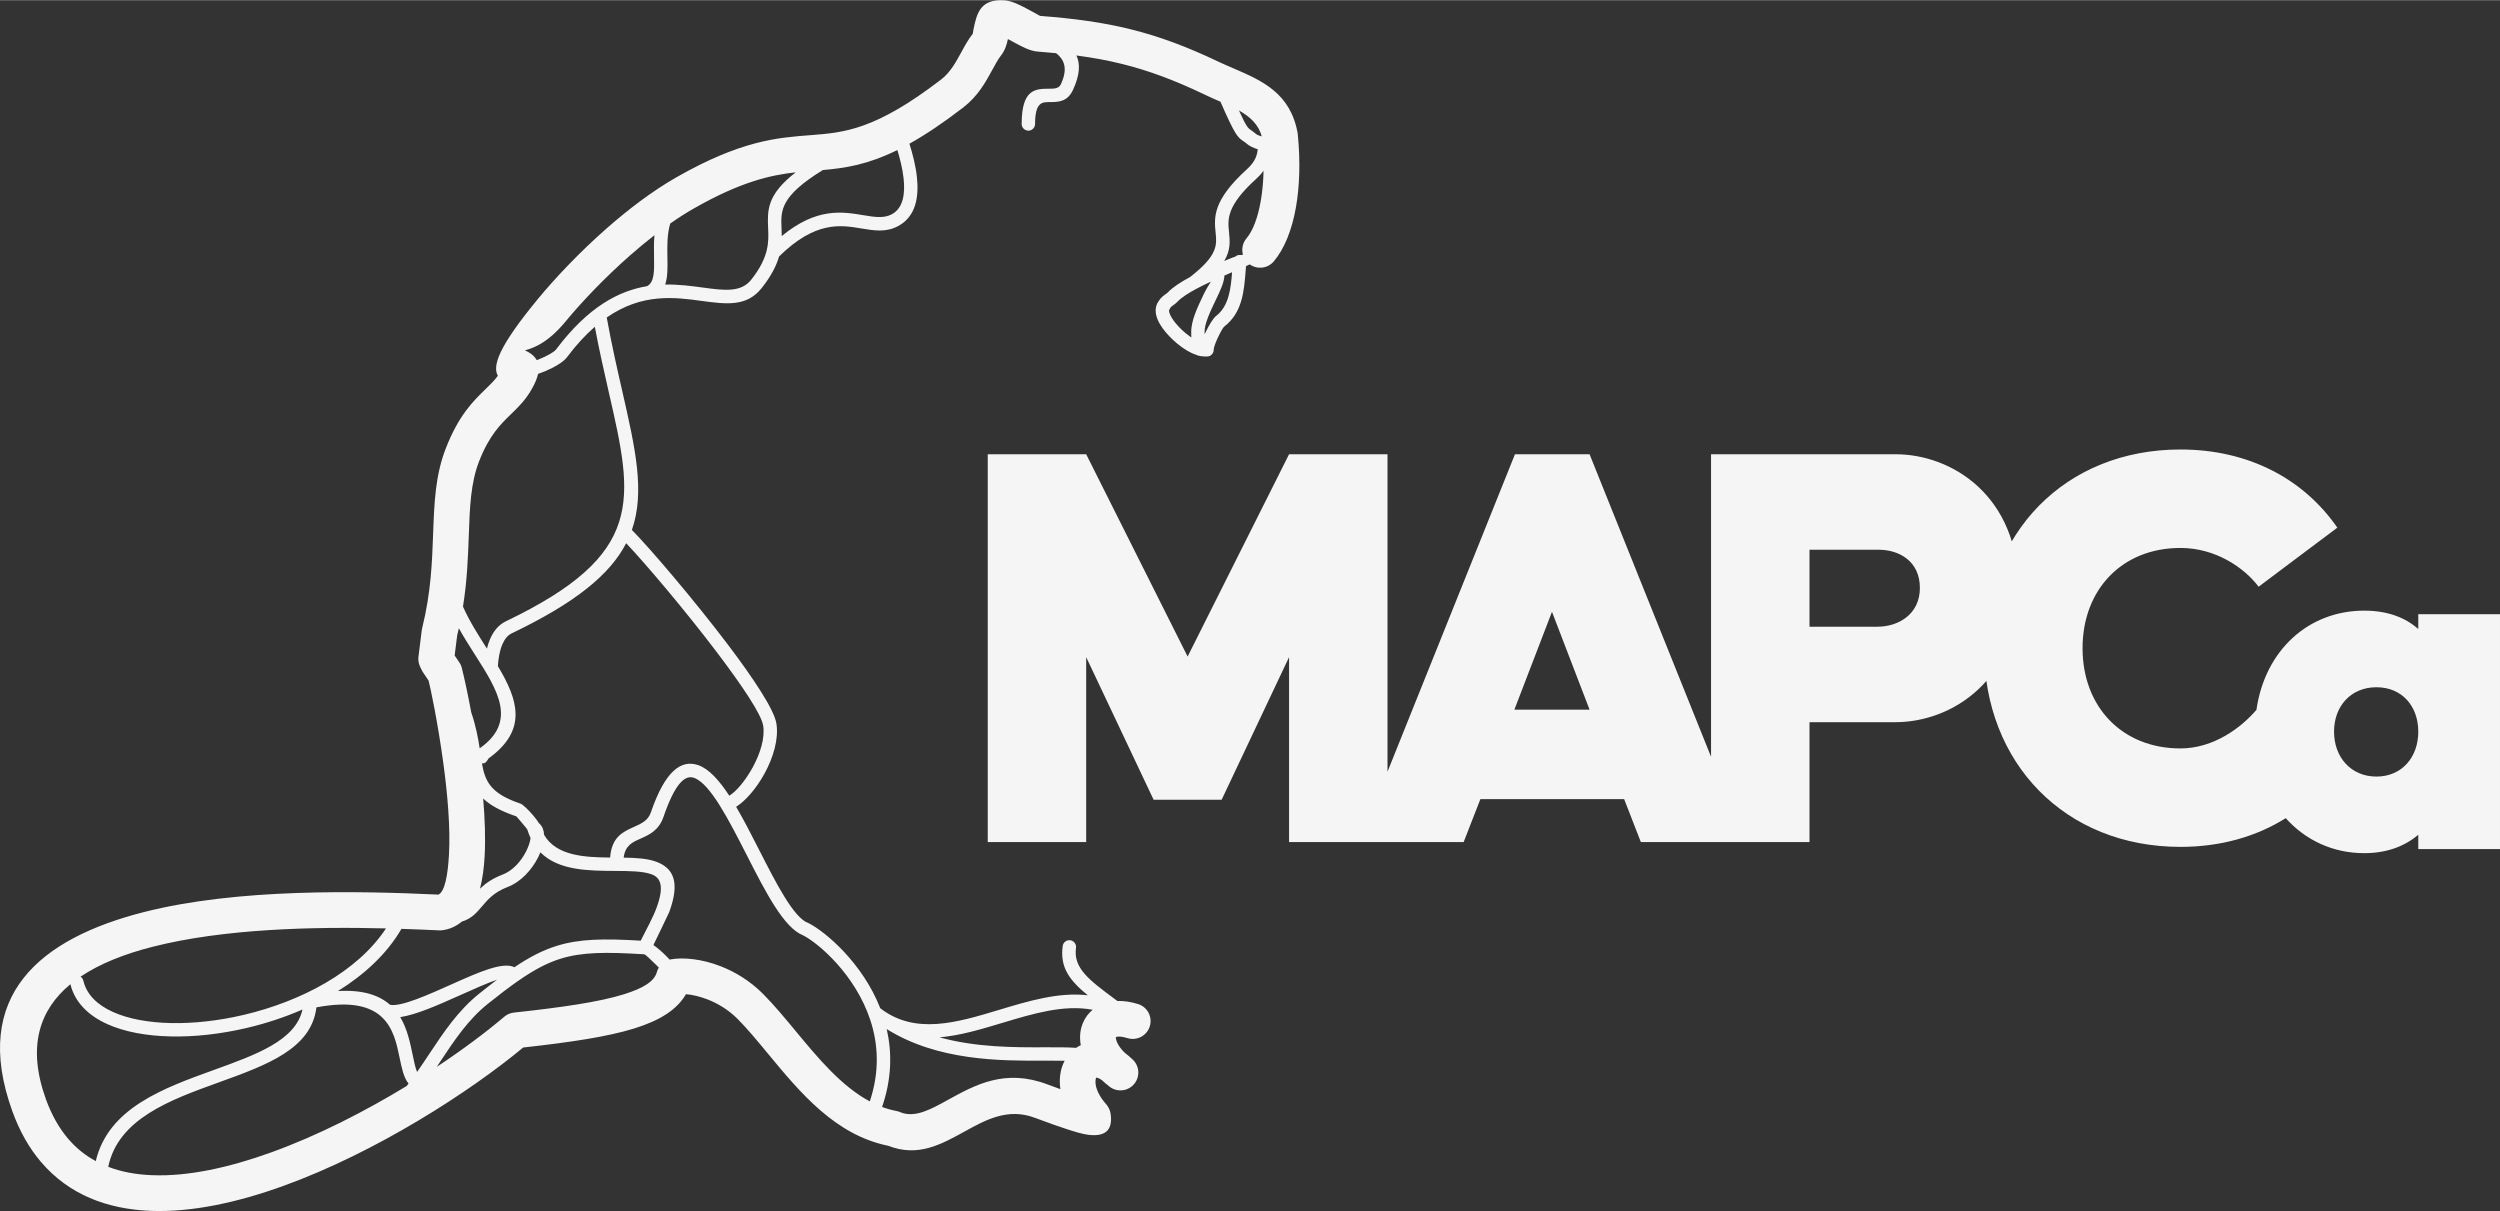 <svg xmlns="http://www.w3.org/2000/svg" xmlns:xlink="http://www.w3.org/1999/xlink" xmlns:xodm="http://www.corel.com/coreldraw/odm/2003" xml:space="preserve" width="838px" height="406px" style="shape-rendering:geometricPrecision; text-rendering:geometricPrecision; image-rendering:optimizeQuality; fill-rule:evenodd; clip-rule:evenodd" viewBox="0 0 5621.9 2722.87"><rect x="0" y="0" width="5621.9" height="2722.87" fill="#333333" stroke="none"/> <defs> <style type="text/css"> <![CDATA[ .fil0 {fill:whitesmoke;fill-rule:nonzero} ]]> </style> </defs> <g id="Plan_x0020_1">  <g id="_2527907729056"> <path class="fil0" d="M2786.09 247.98c17.07,37.44 20.53,39.82 27.28,44.42 2.93,1.97 6.21,4.24 10.81,8.24 2.27,1.97 7.22,4.18 13.19,5.79 -7.28,-27.46 -26.98,-44.78 -51.28,-58.45l0 0zm-396.3 1878.81c1.13,-8.24 8.72,-13.97 16.95,-12.84 8.24,1.13 14.03,8.72 12.9,16.95 -6.39,45.85 29.43,72.36 87.1,115.17l6.03 4.48c14.09,-0.42 29.62,1.67 46.27,6.8 21.2,6.51 33.08,28.96 26.57,50.15 -6.51,21.2 -28.96,33.08 -50.15,26.57 -12.84,-3.94 -21.61,-4.36 -26.33,-2.33 -0.06,0.78 0.06,1.91 0.36,3.4 1.55,9.14 7.88,20.18 19.82,31.88 6.09,4.54 12.24,9.74 18.33,15.65 15.88,15.46 16.24,40.89 0.77,56.77 -14.92,15.35 -39.22,16.18 -55.16,2.21 -5.61,-4.3 -10.81,-8.78 -15.64,-13.31 -5.43,-3.76 -9.67,-5.44 -12.78,-5.49 -0.24,0.71 -0.47,1.67 -0.77,2.86 -2.75,13.02 2.98,32.78 21.01,54.21l1.91 2.03c5.91,6.8 9.43,14.5 10.57,22.68 5.43,38.03 -13.91,51.47 -50.87,46.75 -6.27,-0.83 -13.91,-2.57 -22.33,-4.9 -32.65,-9.07 -86.09,-29.07 -97.31,-33.31 -60.6,-22.87 -110.74,4.84 -156.95,30.39 -55.05,30.33 -106.09,58.51 -172.54,32.6 -119.17,-24.12 -198.03,-119.41 -270.15,-206.63 -23.7,-28.66 -46.63,-56.36 -68.42,-78.33 -20.83,-20.96 -44.89,-35.28 -68,-44.24 -18.03,-6.92 -34.8,-10.62 -48.42,-11.7 -20.12,34.75 -58.44,59.11 -116.41,77.08 -59.29,18.38 -141.62,30.86 -249.67,42.8 -118.27,98.33 -329.85,235.64 -539.41,311.28 -102.92,37.2 -205.97,59.7 -298.44,56.06 -97.92,-3.88 -184,-36.48 -246.81,-110.38 -25.97,-30.51 -47.58,-68.12 -64.06,-113.67 -94.51,-261.8 64.24,-388.84 295.7,-447.82 210.57,-53.68 483.88,-47.65 662.51,-39.29 14.15,-6.86 21.07,-42.74 23.7,-90.68 3.28,-60.36 -3.28,-135.17 -12.54,-203.65 -12.77,-94.03 -29.43,-172.59 -33.37,-186.92l-11.4 -16.96c-1.85,-2.5 -3.41,-5.25 -4.72,-8.23 -0.12,-0.42 0.06,0.12 -0.12,-0.18 -1.02,-2.03 -2.15,-4.12 -3.16,-6.69 -2.99,-6.51 -4.3,-13.97 -3.35,-21.61l7.47 -59.76c0.24,-1.61 0.53,-3.28 0.95,-4.9 19.82,-79.58 22.33,-149.07 24.54,-211.28 2.57,-70.21 4.77,-132.06 28.77,-193.25 29.2,-74.51 61.44,-105.74 89.67,-133.14 10.09,-9.79 19.53,-18.92 27.17,-29.49 -12.54,-22.27 1.13,-64.9 89.91,-172.54 39.52,-47.94 94.21,-105.61 154.09,-158.33 49.79,-43.82 103.94,-84.89 157.19,-115.28 145.56,-82.93 226.33,-89.14 301.2,-94.87 76.53,-5.91 146.15,-11.28 294.62,-125.43 20.36,-15.64 33.08,-38.98 44.66,-60.24 8.12,-14.98 15.82,-29.13 26.21,-42.39 0.54,-0.71 0.6,-4.77 1.73,-10.14 7.22,-34.45 14.45,-68.42 68.72,-65.14 18.44,1.08 38.8,12.12 58.74,22.93 11.4,6.15 21.91,12.17 22.21,12.17 76.18,5.86 140.24,14.33 204,30.15 63.76,15.82 126.45,38.99 199.76,74.09 6.86,3.29 18.87,8.42 30.87,13.61 64.65,27.89 128.77,55.53 144.77,146.75l-0.12 0 0.42 3.16c5.79,60 4,115.82 -4.3,162.69 -9.01,51.16 -26.03,93.49 -49.79,121.61 -13.61,16.06 -37.19,18.81 -54.03,6.75 -2.69,1.25 -5.49,2.56 -8.42,3.88l-0.83 10.21c-3.58,46.03 -7.34,94.56 -48.3,125.85 -2.57,2.03 -8.96,13.37 -14.75,25.91 -4.89,10.68 -8.83,21.25 -8.83,26.21 0,8.29 -6.75,15.1 -15.11,15.1 -11.82,0 -19.82,-1.31 -25.13,-4.18 -12.48,-3.88 -28.12,-13.37 -42.57,-25.49 -11.88,-10.03 -23.52,-21.97 -32.12,-33.97 -9.61,-13.37 -15.82,-27.46 -15.58,-40.42 0.12,-7.58 2.33,-14.57 6.93,-20.71 4.42,-7.53 10.57,-11.94 16,-15.82 1.79,-1.26 3.46,-2.51 3.88,-2.99 11.16,-11.94 29.37,-23.76 50.45,-35.1 62.8,-48.3 60.35,-72.6 57.67,-99.05 -3.52,-35.04 -7.41,-72.95 71.04,-144.06 20,-18.15 22.27,-33.73 23.71,-44.29 -9.97,-2.99 -19.05,-7.53 -23.94,-11.77 -3.11,-2.74 -5.79,-4.53 -8.12,-6.15 -13.26,-9.01 -18.51,-12.59 -51.94,-89.07l-2.75 -1.14c-9.73,-4.23 -19.46,-8.41 -33.67,-15.22 -67.82,-32.48 -125.73,-53.79 -184.36,-68.36 -33.19,-8.29 -66.92,-14.38 -103.1,-19.16 8.53,18.15 8.53,42.69 -7.88,77.73 -12.6,26.87 -32.78,26.99 -52.96,27.05 -16,0.06 -32.12,0.18 -32.12,49.19 0,8.3 -6.74,15.1 -15.04,15.1 -8.36,0 -15.11,-6.8 -15.11,-15.1 0,-78.98 31.17,-79.1 62.15,-79.22 10.69,-0.06 21.31,-0.12 25.85,-9.79 17.32,-36.84 6.63,-56.78 -10.51,-70.15 -13.61,-1.32 -27.58,-2.51 -42.08,-3.64 -16.78,-1.26 -35.35,-11.35 -54.33,-21.61l-12 -6.51c-2.75,12.59 -6.33,25.25 -15.94,37.49 -6.21,8 -12.42,19.34 -18.93,31.34 -15.46,28.42 -32.48,59.59 -66.09,85.44 -46.09,35.46 -85.61,61.61 -120.54,81.07 7.05,22.39 13.97,48.6 16.78,74.33 5.07,45.67 -2.39,89.55 -42.03,110.8 -27.4,14.69 -53.49,10.33 -83.17,5.38 -46.32,-7.76 -103.04,-17.25 -184.71,63.1 -5.97,20.54 -17.49,43.77 -39.28,71.23 -33.68,42.33 -79.47,36.12 -135.83,28.54 -59.58,-8.06 -132.59,-17.91 -212.41,37.37 10.98,60.72 23.28,114.81 34.57,164 29.73,130.33 51.94,227.94 21.97,313.79 38.62,38.93 138.27,155.22 216.59,258.75 57.08,75.52 103.41,145.25 108.36,176.42 5.67,35.16 -7.16,77.01 -26.63,112.65 -17.97,32.96 -42.44,61.26 -63.88,74.81 17.32,29.43 34.33,62.86 51.28,96 39.41,77.37 78.21,153.43 110.75,165.25 0.9,0.3 1.73,0.72 2.51,1.2 35.4,18.2 119.46,87.94 159.58,190.5 78.27,60.54 172,32.36 266.86,3.76 66.93,-20.18 134.45,-40.47 199.82,-32.89 -40.65,-33.14 -63.1,-62.45 -56.41,-110.93l0 0zm67.28 143.52c-64.47,-12.24 -133.61,8.6 -202.09,29.19 -47.99,14.45 -95.7,28.84 -142.14,32.78 82.74,22.93 168.89,22.63 236.11,22.39 26.81,-0.12 50.75,-0.18 70.99,1.25 3.34,-2.27 6.8,-4.3 10.51,-6.03l-0.24 -1.19c-3.05,-17.91 -1.08,-34.93 5.49,-49.92 4.9,-11.1 12.06,-20.77 21.37,-28.47l0 0zm-62.86 114.57c-13.67,-0.24 -28.9,-0.18 -45.26,-0.12 -99.82,0.35 -239.58,0.83 -354.92,-70.99 11.94,52.42 11.58,111.41 -10.45,175.05 10.57,4 21.43,7.04 32.6,9.19 3.46,0.6 6.74,1.67 9.79,3.16 32.12,12.42 67.4,-7.04 105.43,-28.06 61.73,-34.09 128.66,-71.04 223.94,-35.04 4.42,1.61 15.58,5.79 29.2,10.74 -2.09,-14.26 -1.62,-27.7 0.95,-39.76 1.79,-8.65 4.78,-16.77 8.72,-24.18l0 0.01zm-754.33 -596.06c15.76,-9.02 36.6,-34.09 53.02,-64.12 16.65,-30.57 27.76,-65.55 23.28,-93.55 -4.06,-25.56 -48.12,-90.75 -102.69,-162.93 -72.83,-96.3 -163.46,-203.04 -205.43,-247.1 -36.12,70.09 -113.01,133.55 -257.49,202.74 -9.31,4.42 -15.94,13.43 -20.72,24.36 -6.5,14.92 -9.31,33.13 -10.21,49.37 44.6,74.69 68.36,143.29 -21.19,207.64 -0.3,0.66 -0.66,1.44 -1.2,2.27l-0.05 0.06c-4.36,6.93 -7.71,9.67 -13.44,8.54 7.11,41.08 19.46,68 87.11,90.81 4.35,1.43 17.13,13.49 27.1,25.13 5.61,6.51 10.87,13.37 14.09,18.81 3.94,3.22 6.87,7.4 8.78,12.47 1.55,4 2.39,8.54 2.62,13.5 27.53,47.4 90.51,50.62 148.54,51.16 3.53,-46.69 29.02,-58.03 55.05,-69.55 14.98,-6.69 30.27,-13.44 36.59,-31.94 31.95,-93.38 68.06,-119.47 106.39,-106.33 24.06,8.18 47.23,34.09 69.85,68.66l0 0zm1201.61 -1405.14c-4.24,5.79 -9.67,11.82 -16.54,18.09 -67.16,60.84 -64.12,91.05 -61.25,118.81 2.08,20.95 4.12,40.89 -10.69,65.97l10.21 -4.42c4.95,-2.15 9.85,-3.88 14.51,-5.37 2.98,-2.75 7.1,-4.24 11.46,-3.82 0.6,0.06 1.13,0.12 1.73,0.24l4.18 -0.9c-3.46,-12.42 -0.9,-26.21 8,-36.78 14.39,-17.01 25.37,-46.14 31.94,-83.58 3.7,-20.83 5.85,-43.76 6.45,-68.24zm-823.52 -46.74c-67.34,33.19 -117.49,40.65 -167.58,45.01 -95.94,58.99 -94.63,91.35 -92.96,129.73 0.24,6.09 0.48,12.3 0.54,18.69 78.39,-64.48 135.88,-54.86 183.64,-46.87 24.3,4.06 45.67,7.65 63.94,-2.14 25.79,-13.86 30.21,-46.45 26.39,-81.02 -2.39,-21.49 -8,-43.7 -13.97,-63.4l0 0zm-228.6 50.15c-56.89,6.26 -123.76,21.25 -228.95,81.19 -17.61,9.97 -35.46,21.43 -53.31,34.03 -7.17,24.96 -6.69,51.28 -6.27,74.87 0.48,23.7 0.83,45.19 -5.02,62.26 30.39,-0.53 58.87,3.29 85.02,6.81 47.04,6.39 85.19,11.52 108.24,-17.43 41.01,-51.7 39.58,-85.67 38.27,-115.94 -1.73,-40.36 -3.17,-75.23 62.03,-125.79l-0.01 0zm-317.67 141.43c-18.63,14.45 -37.01,29.73 -54.98,45.55 -57.32,50.45 -108.72,104.54 -145.26,148.9 -44.95,54.5 -80.59,60.95 -91.22,64.65 2.45,0.9 4.95,2.03 7.58,3.53 8.3,4.77 15.1,10.62 19.28,18.32 2.51,-0.95 5.08,-1.97 7.59,-3.04 16.41,-6.93 31.46,-15.17 35.94,-21.2 72.35,-96.35 141.67,-131.76 204.47,-142.15 16.72,-8.65 16.24,-34.5 15.7,-65.43 -0.29,-15.58 -0.59,-32.24 0.9,-49.13l0 0zm-261.67 311.82c-2.15,9.85 -6.86,21.37 -14.63,34.93 -13.91,24.29 -29.73,39.64 -46.98,56.35 -22.39,21.68 -47.94,46.45 -70.87,104.84 -19.16,48.83 -21.13,104.06 -23.34,166.8 -1.79,48.66 -3.64,101.5 -13.07,160.36 13.91,31.82 33.79,62.99 52.95,93.08l0.9 1.43c1.85,-7.58 4.24,-14.99 7.28,-21.91 7.4,-17.07 18.63,-31.52 35.34,-39.52 314.57,-150.69 286.75,-272.78 232,-512.6 -10.44,-45.67 -21.79,-95.4 -31.99,-149.67 -20.6,17.91 -41.62,40.48 -62.93,68.84 -7.82,10.44 -27.7,22.2 -48.36,30.86 -5.37,2.27 -10.86,4.36 -16.3,6.21l0 0zm-178.15 572c-1.19,5.31 -2.45,10.69 -3.82,16.12l-5.61 45.13 10.74 16c1.38,2.03 2.51,4.18 3.47,6.33l0.18 0.42c1.31,3.16 2.2,6.45 2.74,9.73 4.18,16.6 12,51.47 20.18,95.59 10.51,30.86 15.4,57.49 18.93,80.71 85.43,-59.94 40.23,-130.86 -9.91,-209.49 -12.6,-19.7 -25.44,-39.88 -36.9,-60.54l0 0zm54.69 382.87c3.82,45.13 5.43,89.91 3.28,129.55 -1.43,26.63 -4.78,51.4 -10.45,73.25 11.89,-11.46 27.29,-22.75 50.93,-31.76 23.34,-8.89 41.97,-30.69 52.83,-52.24 4.6,-9.07 7.76,-17.91 9.26,-25.61l0 -0.06c0.3,-1.49 0.53,-2.93 0.65,-4.3 -2.5,-5.37 -4.71,-11.22 -6.68,-17.43l-0.36 -1.14c-0.42,-1.31 -5.31,-7.34 -10.92,-13.85l-13.8 -16.17c-36.05,-12.18 -59.28,-25.26 -74.74,-40.24l0 0zm-48.12 276.89c-6.33,5.31 -13.25,9.67 -20.9,13.02 -7.1,3.1 -14.69,5.25 -22.68,6.32 -2.57,0.36 -5.14,0.48 -7.65,0.3 -26.2,-1.25 -54.5,-2.44 -84.47,-3.4 -32.48,56 -83.05,102.81 -142.87,139.88 57.02,-3.34 93.38,9.79 117.32,30.93 24.47,4.89 84.53,-21.98 140.59,-47.05 58.21,-26.03 112.9,-50.45 139.05,-37.49 33.97,-22.87 63.52,-38.15 94.8,-47.88 51.05,-15.94 105.14,-16.78 189.2,-11.82 11.52,-22.93 28.72,-54.27 35.7,-74.39 17.55,-47.52 9.43,-67.17 -11.4,-74.87 -19.58,-7.16 -49.67,-7.4 -82.09,-7.58 -59.94,-0.3 -127.05,-0.71 -167.82,-41.79 -1.55,3.7 -3.23,7.52 -5.14,11.29 -13.79,27.22 -37.91,55.04 -69.01,66.86 -30.15,11.52 -44.24,28.18 -56.54,42.63 -12.89,15.16 -24.18,28.48 -46.09,35.04l0 0zm-170.45 15.22c-162.93,-4 -364.36,0.42 -524.78,41.32 -62.38,15.88 -118.26,37.67 -162.08,67.22 3.04,2.03 5.43,5.19 6.32,9.14 7.35,31.22 31.59,54.56 66.75,70.32 34.87,15.65 80,23.82 130.39,24.9 50.98,1.07 107.28,-5.19 163.58,-18.45 128,-30.15 255.22,-96.3 319.82,-194.45l0 0zm-709.67 125.5c-69.31,57.31 -97.91,140 -55.1,258.56 12.95,35.82 29.79,65.2 49.91,88.84 18.03,21.19 38.92,37.85 62.21,50.39 28.29,-119.29 151.52,-163.82 266.74,-205.38 94.39,-34.09 182.87,-66.09 198.09,-135.46 -40.36,17.55 -82.75,31.4 -125.13,41.38 -58.57,13.79 -117.38,20.29 -171.05,19.1 -54.33,-1.13 -103.52,-10.15 -142.03,-27.4 -43.4,-19.47 -73.67,-49.32 -83.64,-90.03zm85.07 410.68c29.97,11.47 63.11,17.43 98.39,18.81 81.44,3.22 174.27,-17.38 268.24,-51.35 105.25,-37.97 211.22,-92.47 304.48,-149.25l4.24 -5.43c-10.99,-13.55 -15.29,-34.57 -20.24,-58.51 -12.36,-60 -29.55,-142.99 -186.99,-112.84 -11.16,93.38 -111.76,129.74 -219.34,168.6 -109.19,39.4 -226.27,81.73 -248.78,189.97l0 0zm738.81 -224.83c59.94,-39.77 112.06,-78.99 151.82,-112.78 6.45,-5.43 14.15,-8.54 21.97,-9.31 109.26,-11.83 190.99,-23.77 246.57,-40.96 44.42,-13.79 68.77,-29.25 74.45,-49.73 1.01,-3.76 2.5,-7.23 4.47,-10.39 -1.73,-1.85 -3.52,-3.64 -5.31,-5.43 -12.84,-12.84 -25.01,-24.06 -27.1,-24.48l-0.72 -0.06c-85.79,-5.31 -139.28,-5.13 -187.76,9.97 -30.93,9.61 -60.48,25.49 -95.82,50.15 -0.48,0.36 -0.96,0.66 -1.44,0.96 -19.94,13.97 -41.67,30.62 -66.5,50.5 -44.24,35.35 -75.46,82.45 -106.57,129.37l-8.06 12.18 0 0.01zm523.64 -241.14c1.19,-0.3 2.33,-0.53 3.52,-0.71 27.23,-4.66 68.54,-0.96 110.51,15.34 32.6,12.6 66.57,32.77 96,62.45 25.37,25.61 49.01,54.15 73.49,83.7 49.43,59.76 102.45,123.82 166.57,158.03 22.74,-67.7 18.68,-129.32 1.43,-182.15 -33.91,-103.58 -117.31,-173.73 -151.1,-191.11 -43.41,-16.65 -84.6,-97.43 -126.45,-179.46 -41.08,-80.54 -82.87,-162.45 -119.46,-174.98 -20.96,-7.17 -43.35,15.04 -68.18,87.52 -10.63,31.05 -32,40.54 -52.96,49.85 -16.83,7.46 -33.37,14.81 -36.77,42.21 27.82,0.36 53.25,1.85 73.07,9.13 38.03,14.03 54.81,44.48 29.31,113.56 -0.29,0.83 -0.65,1.67 -1.13,2.39l-17.73 37.07 -16.6 34.39c8.78,6.15 18.93,14.8 28.12,24.06 2.87,2.86 5.67,5.79 8.36,8.71l0 0zm747.7 -2077.01l-0.36 -0.12c-6.62,-0.42 -4.24,-0.24 0.36,0.12zm425.37 678.03c0.06,-3.28 0.06,-6.93 -0.06,-10.99 -1.01,-25.67 14.21,-57.49 27.59,-85.43 5.79,-12.12 12.36,-22.45 16.53,-29.25 -10.62,4.95 -21.01,10.03 -30.62,15.1 -0.6,0.36 -1.26,0.72 -1.85,0.96 -18.51,9.91 -34.03,19.88 -42.81,29.31 -2.74,2.93 -5.49,4.9 -8.41,6.99 -2.87,2.03 -6.15,4.41 -7.65,6.68l-0.24 0.48 -0.05 0.12 -0.24 0.54c-0.54,1.49 -1.26,2.8 -2.21,4l0 0.65c-0.12,5.79 3.88,13.79 10.03,22.39 7.1,9.97 16.83,19.94 26.92,28.42 4.48,3.7 8.9,7.1 13.07,10.03l0 0zm91.76 -146.81c-5.61,2.45 -11.46,4.96 -17.31,7.52 -0.18,14.75 -9.49,34.33 -19.82,55.83 -11.88,24.77 -25.37,53.01 -24.66,71.28l0.12 4.95 1.79 -3.94c7.52,-16.29 17.67,-32.47 23.82,-37.25 28.72,-21.97 33.08,-60.71 36.06,-98.39l0 0zm-1652.89 1590.93c-21.13,7.1 -53.67,21.67 -87.7,36.89 -45.43,20.3 -93.13,41.62 -130.03,47.29 15.82,26.39 22.27,57.61 27.94,84.89 3.16,15.53 6.03,29.38 9.91,38.45 9.31,-13.25 18.27,-26.8 27.28,-40.36 32.36,-48.77 64.78,-97.67 112.9,-136.17 14.09,-11.29 27.22,-21.56 39.7,-30.99l0 0z"></path> <path class="fil0" d="M2221.19 1893.23l221.38 0 0 -415.94 151.64 320.72 152.95 0 151.64 -320.72 0 415.94 221.37 0 0 -872.17 -221.37 0 -228.12 454.92 -228.12 -454.92 -221.37 0 0 872.17 0 0zm3095.28 24.9c51.64,0 91.82,-16.06 121.67,-41.31l0 32.12 183.76 0 0 -528.18 -183.76 0 0 33.31c-29.85,-26.39 -70.03,-41.31 -121.67,-41.31 -125.31,0 -223.1,89.13 -242.27,223.04 -33.55,39.35 -95.58,86.81 -170.98,86.81 -131.47,0 -220.06,-93.91 -220.06,-225.43 0,-131.52 88.59,-225.43 220.06,-225.43 79.16,0 143.58,44.29 175.82,87.22l177.07 -132.84c-75.1,-108.71 -198.56,-175.76 -352.89,-175.76 -258.93,0 -441.44,187.82 -441.44,446.81 0,258.98 182.51,446.81 441.44,446.81 90.86,0 171.04,-23.29 236.89,-64.6 44,49.31 105.79,78.74 176.36,78.74l0 0zm27.52 -172.24c-57.37,0 -95.28,-43.64 -95.28,-101.01 0,-57.44 37.91,-99.88 95.28,-99.88 57.44,0 94.15,42.44 94.15,99.88 0,57.37 -36.71,101.01 -94.15,101.01zm-2287.4 147.34l234.81 0 37.61 -96.59 323.34 0 37.56 96.59 234.86 0 -350.21 -872.17 -167.76 0 -350.21 872.17zm348.9 -297.85l84.54 -220.06 84.53 220.06 -169.07 0 0 0zm442.27 297.85l221.37 0 0 -269.67 193.25 0c128.78,0 276.42,-96.59 276.42,-301.91 0,-205.31 -147.64,-300.59 -276.42,-300.59l-414.62 0 0 872.17zm221.37 -484.35l0 -173.08 155.7 0c45.61,0 92.54,25.49 92.54,85.85 0,60.36 -49.62,87.23 -95.23,87.23l-153.01 0z"></path> </g> </g> </svg>
